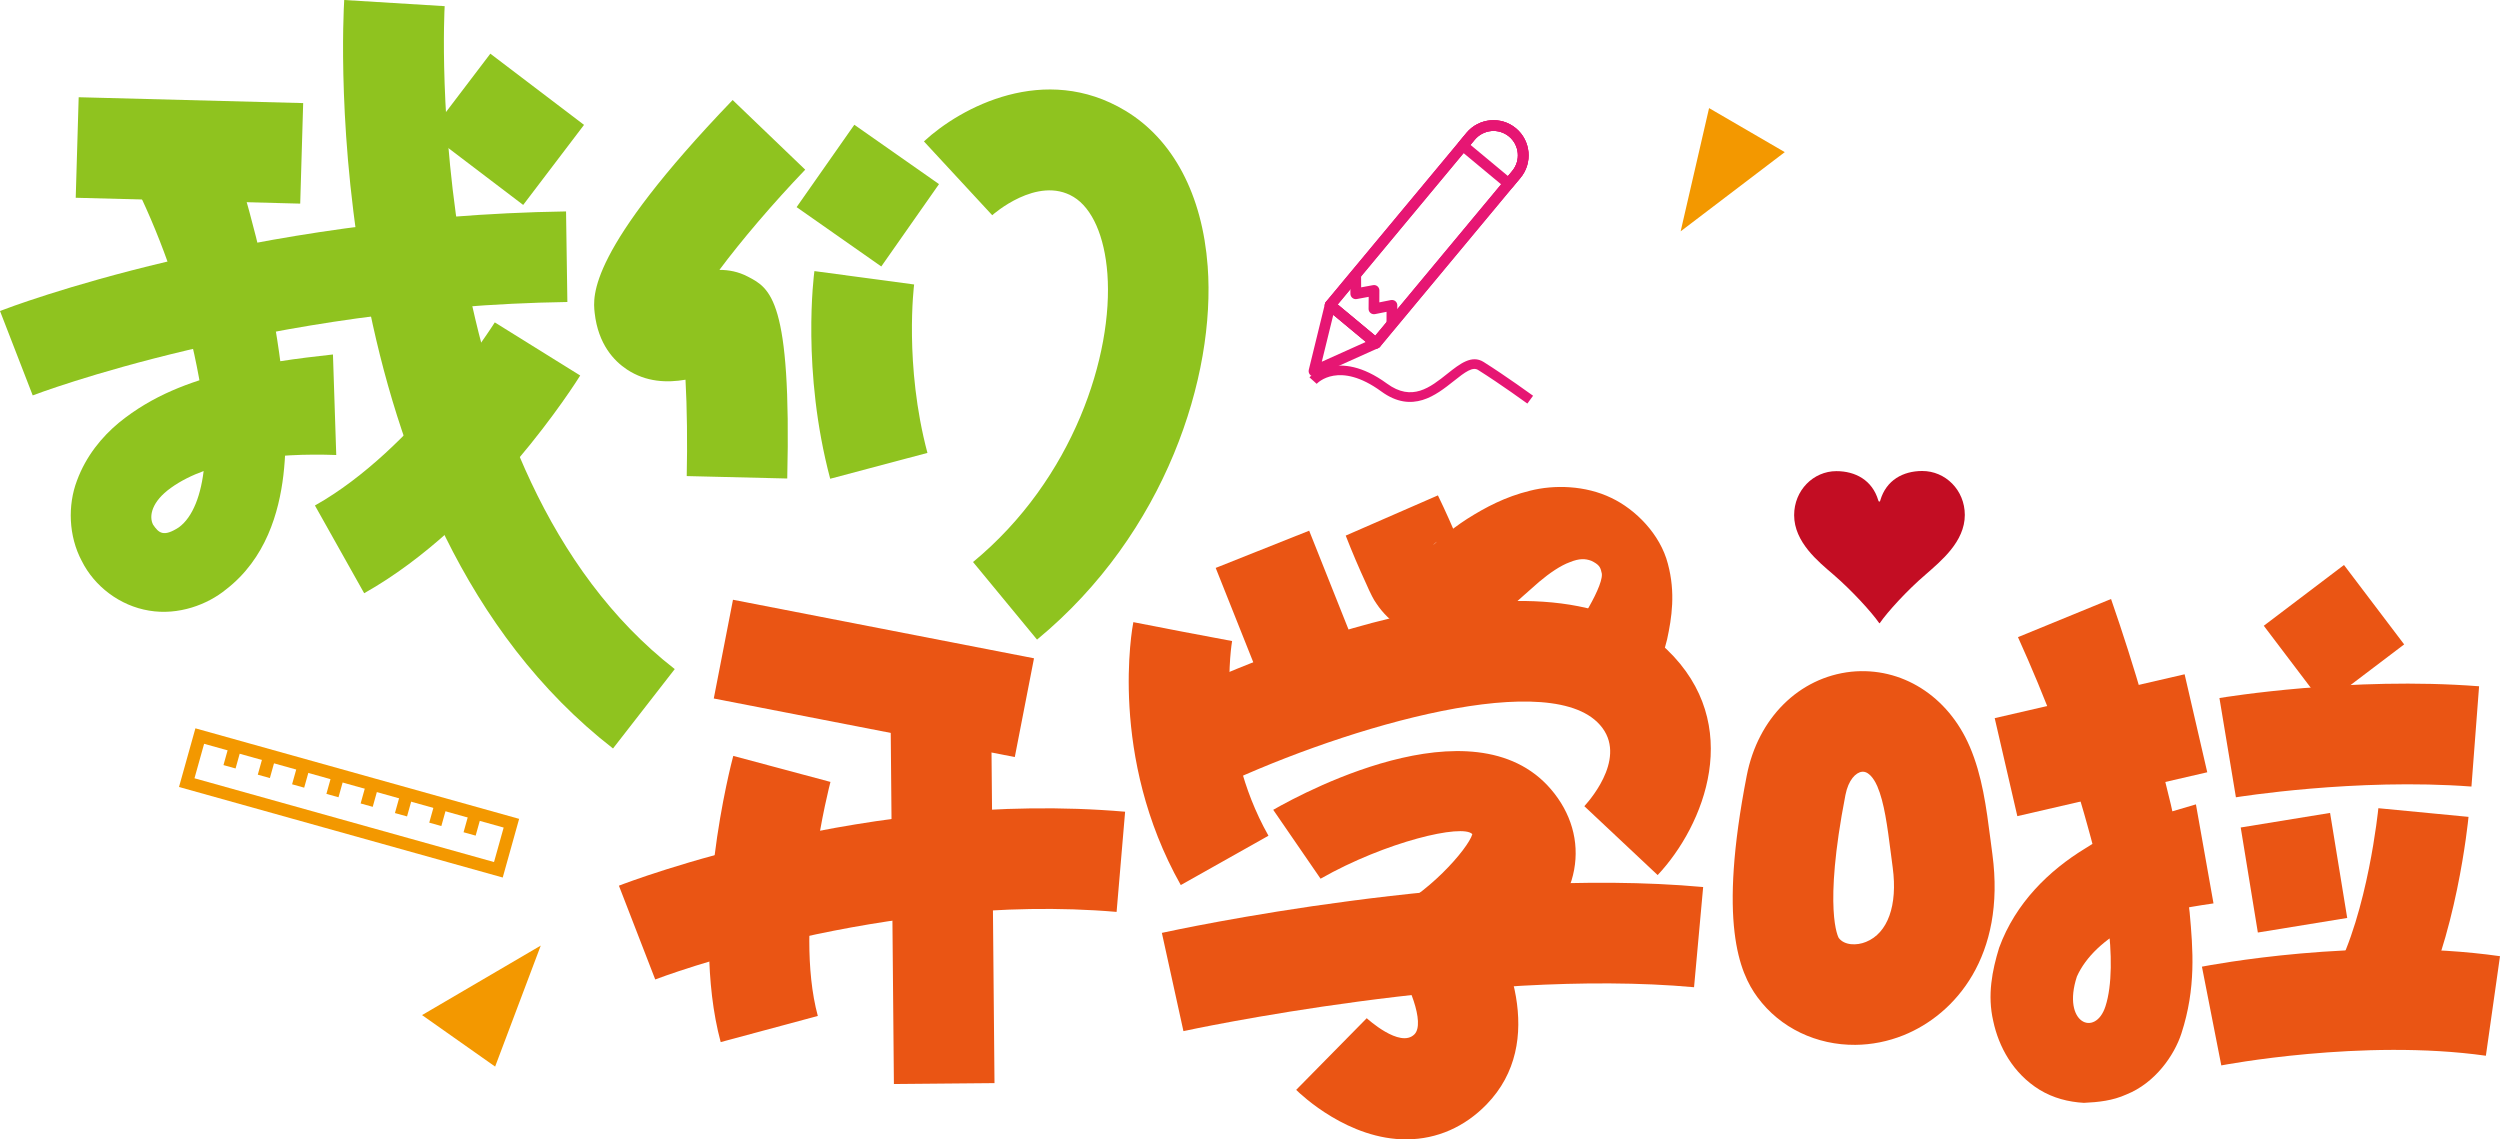 <?xml version="1.0" encoding="iso-8859-1"?>
<!-- Generator: Adobe Illustrator 27.0.0, SVG Export Plug-In . SVG Version: 6.00 Build 0)  -->
<svg version="1.1" id="&#x56FE;&#x5C42;_1" xmlns="http://www.w3.org/2000/svg" xmlns:xlink="http://www.w3.org/1999/xlink" x="0px"
	 y="0px" viewBox="0 0 1031.422 470.069" style="enable-background:new 0 0 1031.422 470.069;" xml:space="preserve">
<g>
	<g>
		<g>
			<g>
				<polygon style="fill:#8FC31F;" points="123.86,84.009 31.24,81.593 32.461,40.118 125.081,42.534 				"/>
			</g>
		</g>
	</g>
	<g>
		<g>
			<g>
				<path style="fill:#8FC31F;" d="M96.879,66.329c8.43,28.248,15.267,55.257,18.995,84.44c1.57,14.538,2.9,29.433,1.043,45.296
					c-1.818,15.29-7.205,34.445-23.712,47.154c-7.562,6.182-19.532,10.768-31.703,8.704c-12.117-1.989-22.585-10.086-27.759-20.47
					c-5.49-10.281-5.834-23.045-1.995-33.149c3.77-10.229,10.32-18.085,17.247-23.857c14.09-11.504,29.446-16.873,44.208-20.727
					c14.822-4.042,29.563-5.865,44.164-7.473l1.361,41.478c-24.993-0.921-52.342,2.134-68.203,13.546
					c-7.926,5.638-9.159,11.672-7.393,15.153c2.377,3.558,4.362,5.203,10.601,1.18c5.868-4.217,9.366-13.619,10.488-25.139
					c0.958-11.458,0.28-24.154-2.151-36.714C77.515,130.684,69.08,104.67,58.28,81.579L96.879,66.329z"/>
			</g>
		</g>
	</g>
	<g>
		<g>
			<g>
				<path style="fill:#8FC31F;" d="M13.497,163.133L0,128.304c4.101-1.594,102.227-39.074,233.534-41.076l0.547,37.366
					C109.826,126.478,14.446,162.76,13.497,163.133z"/>
			</g>
		</g>
	</g>
	<g>
		<g>
			<g>
				<path style="fill:#8FC31F;" d="M252.908,308.8C130.335,213.535,141.495,8.658,142.012,0l41.444,2.54
					c-0.126,1.906-10.254,191.738,94.923,273.505L252.908,308.8z"/>
			</g>
		</g>
	</g>
	<g>
		<g>
			<g>
				<path style="fill:#8FC31F;" d="M150.247,244.745l-20.317-36.192c41.336-23.237,73.886-75.038,74.206-75.547l35.238,21.924
					C237.814,157.435,200.782,216.346,150.247,244.745z"/>
			</g>
		</g>
	</g>
	<g>
		<g>
			<g>
				<path style="fill:#8FC31F;" d="M324.793,197.416l-41.472-1c0.298-13.155,0.133-28.515-0.506-39.758
					c-7.488,1.277-16.184,1.084-24.191-4.241c-5.257-3.483-11.839-10.361-13.282-23.319c-0.767-7.026-2.803-25.634,56.921-87.83
					l29.944,28.736c-13.464,14.032-26.632,29.562-35.392,41.347c3.79-0.011,7.768,0.707,11.696,2.762
					C317.811,118.943,326.563,123.512,324.793,197.416z M286.474,128.095L286.474,128.095L286.474,128.095z"/>
			</g>
		</g>
	</g>
	<g>
		<g>
			<g>
				<path style="fill:#8FC31F;" d="M342.511,197.518c-11.854-44.671-6.723-84.008-6.514-85.672l41.144,5.522
					c-0.038,0.345-4.168,33.148,5.49,69.487L342.511,197.518z"/>
			</g>
		</g>
	</g>
	<g>
		<g>
			<g>
				
					<rect x="337.398" y="59.568" transform="matrix(0.574 -0.819 0.819 0.574 86.204 327.592)" style="fill:#8FC31F;" width="41.49" height="42.654"/>
			</g>
		</g>
	</g>
	<g>
		<g>
			<g>
				<path style="fill:#8FC31F;" d="M427.849,263.881l-26.404-32.008c41.59-34.304,57.891-85.689,55.432-118.926
					c-1.16-15.494-6.26-27.065-13.999-31.724c-14.948-8.978-33.338,7.405-33.519,7.569l-28.174-30.453
					c15.226-14.107,49.852-32.649,83.088-12.674c19.734,11.857,31.796,34.679,33.982,64.23
					C501.601,154.878,481.115,219.957,427.849,263.881z"/>
			</g>
		</g>
	</g>
	<g>
		<g>
			<g>
				
					<rect x="188.334" y="29.012" transform="matrix(0.605 -0.796 0.796 0.605 40.162 187.533)" style="fill:#8FC31F;" width="41.491" height="48.556"/>
			</g>
		</g>
	</g>
	<g>
		<g>
			<g>
				
					<rect x="339.6" y="216.706" transform="matrix(0.191 -0.982 0.982 0.191 16.813 580.274)" style="fill:#EA5514;" width="41.484" height="126.468"/>
			</g>
		</g>
	</g>
	<g>
		<g>
			<g>
				<path style="fill:#EA5514;" d="M270.326,404.098l-14.984-38.693c4.18-1.619,103.543-39.61,208.847-30.517l-3.515,41.334
					C365.025,367.993,271.255,403.725,270.326,404.098z"/>
			</g>
		</g>
	</g>
	<g>
		<g>
			<g>
				
					<rect x="368.08" y="283.25" transform="matrix(1 -0.009 0.009 1 -3.307 3.554)" style="fill:#EA5514;" width="41.503" height="163.743"/>
			</g>
		</g>
	</g>
	<g>
		<g>
			<g>
				<path style="fill:#EA5514;" d="M297.333,429.935c-13.11-48.742,4.443-115.273,5.187-118.077l40.103,10.741
					c-0.157,0.569-15.416,58.648-5.221,96.554L297.333,429.935z"/>
			</g>
		</g>
	</g>
	<g>
		<g>
			<g>
				
					<rect x="509.441" y="225.039" transform="matrix(0.929 -0.37 0.37 0.929 -54.977 213.735)" style="fill:#EA5514;" width="41.51" height="50.55"/>
			</g>
		</g>
	</g>
	<g>
		<g>
			<g>
				<path style="fill:#EA5514;" d="M487.152,365.148c-29.869-53.048-20.017-106.235-19.571-108.468l40.726,7.898l-20.363-3.949
					l20.382,3.847c-0.057,0.406-7.166,40.942,14.998,80.32L487.152,365.148z"/>
			</g>
		</g>
	</g>
	<g>
		<g>
			<g>
				<path style="fill:#EA5514;" d="M683.898,361.027l-30.252-28.421c3.15-3.454,18.709-21.855,5.298-34.723
					c-23.245-22.304-109.341,3.853-160.206,28.615l-18.194-37.286c25.361-12.411,154.606-71.69,207.148-21.26
					C719.954,298.907,703.107,340.566,683.898,361.027z"/>
			</g>
		</g>
	</g>
	<g>
		<g>
			<g>
				<path style="fill:#EA5514;" d="M586.683,415.078l-15.567-38.103c17.284-6.983,34.654-26.873,36.323-32.831
					c-3.951-4.361-35.661,3.055-62.617,18.377l-19.532-28.412c14.435-8.262,87.91-47.215,117.459-4.763
					c7.146,10.254,9.14,22.261,5.638,33.817C639.691,391.89,598.961,410.168,586.683,415.078z"/>
			</g>
		</g>
	</g>
	<g>
		<g>
			<g>
				<path style="fill:#EA5514;" d="M580.46,470.067c-24.034,0.219-43.556-18.309-45.703-20.418l29.117-29.57
					c0.02,0.02,13.774,12.642,19.698,6.63c4.477-4.601-2.344-21.562-8.812-30.765l33.828-24.039
					c13.548,18.988,29.792,57.973,4.734,83.737c-9.035,9.303-20.379,14.291-32.781,14.424
					C580.521,470.067,580.5,470.067,580.46,470.067z"/>
			</g>
		</g>
	</g>
	<g>
		<g>
			<g>
				<path style="fill:#EA5514;" d="M488.248,425.409l-8.901-40.532c5.178-1.121,127.242-27.666,223.322-18.914l-3.758,41.336
					C609.484,399.156,489.462,425.155,488.248,425.409z"/>
			</g>
		</g>
	</g>
	<g>
		<g>
			<g>
				<path style="fill:#EA5514;" d="M593.239,204.376c3.168,6.527,6.108,13.153,8.867,19.856l1.061,2.498
					c0.286,0.499-0.317-0.559-0.491-0.826c-0.603-0.881-1.5-1.689-2.43-2.278c-1.898-1.143-4.044-1.463-6.021-0.761
					c-0.982,0.328-1.887,0.889-2.525,1.513c-0.098,0.072-0.462,0.465-0.273,0.337l1.197-1.019l2.406-2.033
					c3.266-2.664,6.675-5.284,10.367-7.649c7.451-4.694,15.631-9.069,25.82-11.554c9.935-2.538,22.84-2.25,33.593,2.972
					c9.958,4.723,20.159,14.965,23.3,27.147c3.209,11.943,1.614,22.258-0.314,31.202c-2.378,9.228-4.834,16.662-9.178,25.837
					l-34.92-22.431c6.891-7.141,18.858-26.845,17.002-31.165c-0.386-2.043-1.098-3.187-4.179-4.659
					c-2.476-0.925-4.919-1.034-8.864,0.572c-3.82,1.382-8.36,4.479-12.691,8.136c-2.156,1.92-10.969,9.608-13.121,11.76
					l-1.609,1.631l-0.801,0.818l-2.347,2.094c-3.48,2.864-7.662,5.116-12.139,6.408c-8.992,2.6-18.878,1.089-26.918-3.899
					c-4.03-2.476-7.532-5.935-10.129-9.828c-1.275-1.716-2.546-4.486-3.076-5.601l-1.109-2.478
					c-3.036-6.584-5.891-13.246-8.519-20.006L593.239,204.376z"/>
			</g>
		</g>
	</g>
	<g>
		<g>
			<g>
				<path style="fill:#EA5514;" d="M765.494,431.075c-15.867,0.144-30.988-6.831-40.407-19.635
					c-7.551-10.247-16.231-30.9-4.439-91.42c4.607-23.733,21.559-40.566,43.141-42.891c20.693-2.073,39.852,9.912,48.838,30.846
					l0.02,0.02c5.177,12.092,6.834,24.987,8.6,38.65l0.763,5.85c5.569,41.88-15.268,65.983-36.651,74.609
					C778.857,429.717,772.1,431.015,765.494,431.075z M768.522,318.389c-0.101,0.001-0.223,0.002-0.324,0.023
					c-2.511,0.266-5.604,3.314-6.824,9.547c-9.293,47.75-2.849,58.858-2.787,58.979c2.298,3.12,7.406,3.256,11.263,1.661
					c8.986-3.608,13.097-15.055,11.03-30.601l-0.785-6.052c-1.439-11.174-2.682-20.809-5.581-27.572l0,0
					C773.893,322.92,771.663,318.36,768.522,318.389z"/>
			</g>
		</g>
	</g>
	<g>
		<g>
			<g>
				<path style="fill:#EA5514;" d="M870.951,247.126c9.8,28.258,17.788,55.934,24.684,84.842c3.268,14.45,6,29.123,7.743,44.429
					c1.391,15.354,2.696,31.231-3.391,49.956c-2.962,9.121-10.884,20.471-22.714,25.195c-5.674,2.565-11.515,3.175-17.516,3.453
					c-6.395-0.367-12.623-1.957-18.255-5.377c-11.079-6.805-16.926-17.918-19.143-28.33c-2.499-10.703-0.464-20.88,2.425-30.294
					c6.795-18.6,20.766-31.951,35.329-40.854c14.682-9.532,30.353-13.738,45.858-18.292l7.247,40.861
					c-12.179,1.763-24.861,3.945-34.744,9.416c-9.999,5.218-17.951,12.526-21.615,20.757c-6.302,19.305,7.669,25.182,11.792,12.27
					c2.807-8.598,2.679-22.074,0.984-34.897c-1.517-13.063-4.676-26.394-8.393-39.61c-7.212-26.422-17.475-52.973-28.693-77.783
					L870.951,247.126z"/>
			</g>
		</g>
	</g>
	<g>
		<g>
			<g>
				
					<rect x="942.246" y="241.687" transform="matrix(0.797 -0.604 0.604 0.797 37.019 634.664)" style="fill:#EA5514;" width="41.512" height="41.106"/>
			</g>
		</g>
	</g>
	<g>
		<g>
			<g>
				<path style="fill:#EA5514;" d="M922.469,328.94l-6.797-40.957c2.206-0.344,54.293-8.925,107.123-4.846l-3.15,41.371
					C971.926,320.931,922.954,328.875,922.469,328.94z"/>
			</g>
		</g>
	</g>
	<g>
		<g>
			<g>
				<path style="fill:#EA5514;" d="M916.437,439.556l-7.991-40.743c2.63-0.49,65.081-12.57,122.975-4.321l-5.828,41.072
					C974.803,428.405,917.004,439.449,916.437,439.556z"/>
			</g>
		</g>
	</g>
	<g>
		<g>
			<g>
				
					<rect x="927.651" y="338.328" transform="matrix(0.987 -0.161 0.161 0.987 -45.611 156.818)" style="fill:#EA5514;" width="37.351" height="43.908"/>
			</g>
		</g>
	</g>
	<g>
		<g>
			<g>
				<path style="fill:#EA5514;" d="M996.024,419.741l-32.911-17.697c13.831-25.702,18.085-68.177,18.122-68.603l37.2,3.573
					C1018.231,339.062,1013.442,387.339,996.024,419.741z"/>
			</g>
		</g>
	</g>
	<g>
		<g>
			<g>
				<polygon style="fill:#F39800;" points="693.383,95.44 705.11,44.597 736.344,62.766 				"/>
			</g>
		</g>
	</g>
	<g>
		<g>
			<g>
				<polygon style="fill:#F39800;" points="223.098,390.115 174.125,418.794 204.274,440.041 				"/>
			</g>
		</g>
	</g>
	<g>
		<g>
			<g>
				
					<rect x="826.85" y="287.117" transform="matrix(0.974 -0.225 0.225 0.974 -47.003 202.677)" style="fill:#EA5514;" width="80.445" height="41.508"/>
			</g>
		</g>
	</g>
	<g>
		<g>
			<g>
				<g>
					<g>
						<path style="fill:#F39800;" d="M80.618,300.482l133.561,37.352l-6.769,24.204L73.849,324.686L80.618,300.482z
							 M207.794,341.428L84.212,306.867l-3.978,14.224l123.581,34.561L207.794,341.428z"/>
					</g>
				</g>
			</g>
		</g>
		<g>
			<g>
				<g>
					<g>
						<g>
							
								<rect x="190.714" y="337.47" transform="matrix(0.269 -0.963 0.963 0.269 -185.036 436.238)" style="fill:#F39800;" width="8.512" height="5.181"/>
						</g>
					</g>
				</g>
			</g>
			<g>
				<g>
					<g>
						<g>
							
								<rect x="176.554" y="333.51" transform="matrix(0.269 -0.963 0.963 0.269 -191.568 419.708)" style="fill:#F39800;" width="8.512" height="5.181"/>
						</g>
					</g>
				</g>
			</g>
			<g>
				<g>
					<g>
						<g>
							
								<rect x="162.395" y="329.55" transform="matrix(0.269 -0.963 0.963 0.269 -198.101 403.178)" style="fill:#F39800;" width="8.512" height="5.181"/>
						</g>
					</g>
				</g>
			</g>
			<g>
				<g>
					<g>
						<g>
							
								<rect x="148.235" y="325.59" transform="matrix(0.269 -0.963 0.963 0.269 -204.633 386.648)" style="fill:#F39800;" width="8.512" height="5.181"/>
						</g>
					</g>
				</g>
			</g>
			<g>
				<g>
					<g>
						<g>
							
								<rect x="134.108" y="321.639" transform="matrix(0.269 -0.963 0.963 0.269 -211.15 370.156)" style="fill:#F39800;" width="8.512" height="5.181"/>
						</g>
					</g>
				</g>
			</g>
			<g>
				<g>
					<g>
						<g>
							
								<rect x="119.948" y="317.679" transform="matrix(0.269 -0.963 0.963 0.269 -217.683 353.627)" style="fill:#F39800;" width="8.512" height="5.181"/>
						</g>
					</g>
				</g>
			</g>
			<g>
				<g>
					<g>
						<g>
							
								<rect x="105.789" y="313.719" transform="matrix(0.269 -0.963 0.963 0.269 -224.215 337.097)" style="fill:#F39800;" width="8.512" height="5.181"/>
						</g>
					</g>
				</g>
			</g>
			<g>
				<g>
					<g>
						<g>
							
								<rect x="91.629" y="309.759" transform="matrix(0.269 -0.963 0.963 0.269 -230.748 320.567)" style="fill:#F39800;" width="8.512" height="5.181"/>
						</g>
					</g>
				</g>
			</g>
		</g>
	</g>
	<g>
		<g>
			<g>
				<g>
					<path style="fill:#E61673;" d="M630.139,166.5c-0.104-0.077-11.15-8.094-20.211-13.791c-2.292-1.567-5.414,0.71-10.212,4.553
						c-7.197,5.7-17.049,13.594-29.868,4.215c-17.403-12.694-26.262-3.51-26.623-3.118l-2.973-2.677
						c0.129-0.105,11.457-12.391,31.96,2.565c10.343,7.581,17.797,1.621,25.02-4.131c5.107-4.052,9.957-7.844,14.851-4.79
						c9.165,5.774,20.315,13.868,20.419,13.945L630.139,166.5z"/>
				</g>
			</g>
		</g>
		<g>
			<g>
				<g>
					<g>
						<g>
							<path style="fill:#E61673;" d="M547.069,124.498l57.944-69.673c5.119-6.155,14.283-6.997,20.416-1.897
								c6.155,5.119,6.997,14.283,1.878,20.438l-57.944,69.673c-0.773,0.93-2.193,1.06-3.123,0.287l-18.885-15.706
								C546.426,126.847,546.296,125.428,547.069,124.498z M623.898,70.53c3.554-4.273,2.968-10.64-1.305-14.193
								c-4.273-3.554-10.617-2.95-14.171,1.323l-56.526,67.969l15.476,12.87L623.898,70.53z"/>
						</g>
					</g>
				</g>
			</g>
			<g>
				<g>
					<g>
						<g>
							<path style="fill:#E61673;" d="M539.959,152.592l6.661-27.194c0.176-0.752,0.736-1.335,1.469-1.587
								c0.715-0.229,1.526-0.079,2.102,0.4l18.885,15.706c0.576,0.479,0.871,1.249,0.776,1.994
								c-0.114,0.767-0.585,1.424-1.292,1.734l-25.546,11.488c-0.767,0.336-1.677,0.215-2.319-0.318
								C540.053,154.28,539.768,153.407,539.959,152.592z M550.079,129.885l-4.744,19.35l18.183-8.173L550.079,129.885z"/>
						</g>
					</g>
				</g>
			</g>
			<g>
				<g>
					<g>
						<g>
							<path style="fill:#E61673;" d="M572.821,135.279c0.376,0.313,0.885,0.512,1.416,0.504c1.228,0.01,2.2-0.979,2.21-2.207
								l0.037-7.61c0.021-0.656-0.281-1.283-0.791-1.706l0,0c-0.509-0.423-1.199-0.585-1.862-0.463l-4.759,0.949l0.017-4.929
								c0.003-0.634-0.281-1.283-0.791-1.706l0,0c-0.509-0.423-1.158-0.589-1.822-0.466l-4.906,0.901l-0.034-5.047
								c0.01-1.228-1.038-2.174-2.247-2.206c-1.224,0.031-2.196,1.02-2.206,2.248l0.052,7.683c0.019,0.653,0.3,1.261,0.809,1.684
								l0,0c0.509,0.423,1.158,0.589,1.822,0.466l4.906-0.901l-0.036,4.952c-0.021,0.656,0.281,1.283,0.791,1.706l0,0
								c0.509,0.423,1.199,0.585,1.862,0.463l4.759-0.949l-0.017,4.929C572.031,134.247,572.334,134.874,572.821,135.279z"/>
						</g>
					</g>
				</g>
			</g>
			<g>
				<g>
					<g>
						<g>
							<path style="fill:#E61673;" d="M593.82,85.572"/>
						</g>
					</g>
				</g>
			</g>
			<g>
				<g>
					<g>
						<g>
							<path style="fill:#E61673;" d="M547.069,124.498l57.944-69.673c5.119-6.155,14.283-6.997,20.416-1.897
								c6.155,5.119,6.997,14.283,1.878,20.438l-57.944,69.673c-0.773,0.93-2.193,1.06-3.123,0.287l-18.885-15.706
								C546.426,126.847,546.296,125.428,547.069,124.498z M623.898,70.53c3.554-4.273,2.968-10.64-1.305-14.193
								c-4.273-3.554-10.617-2.95-14.171,1.323l-56.526,67.969l15.476,12.87L623.898,70.53z"/>
						</g>
					</g>
				</g>
			</g>
			<g>
				<g>
					<g>
						<g>
							<path style="fill:#E61673;" d="M593.82,85.572"/>
						</g>
					</g>
				</g>
			</g>
			<g>
				<g>
					<g>
						<g>
							<path style="fill:#E61673;" d="M601.846,58.633l3.167-3.808c5.119-6.155,14.283-6.997,20.416-1.897
								c6.155,5.119,6.997,14.283,1.878,20.438l-3.167,3.808c-0.773,0.93-2.193,1.06-3.122,0.287l-18.885-15.706
								C601.203,60.982,601.073,59.563,601.846,58.633z M623.898,70.53c3.554-4.273,2.968-10.64-1.305-14.193
								c-4.273-3.554-10.617-2.95-14.171,1.323l-1.749,2.103l15.476,12.87L623.898,70.53z"/>
						</g>
					</g>
				</g>
			</g>
		</g>
	</g>
	<g>
		<g>
			<g>
				<path style="fill:#C30D23;" d="M793.02,194.317c9.608-0.017,17.583,7.869,17.601,18.113
					c0.019,11.108-9.987,19.148-16.155,24.589c-7.675,6.555-15.758,15.455-18.908,20.027c0,0.123-0.137,0.124-0.274,0
					c-3.165-4.561-11.279-13.434-18.839-19.962c-6.323-5.42-16.22-13.425-16.239-24.533c-0.018-10.244,7.93-18.157,17.401-18.173
					c7.824-0.013,14.831,3.677,17.316,12.066c0.138,0.247,0.138,0.493,0.413,0.493c0.274,0,0.411-0.248,0.411-0.494
					C778.202,198.045,785.196,194.33,793.02,194.317z"/>
			</g>
		</g>
	</g>
</g>
</svg>
